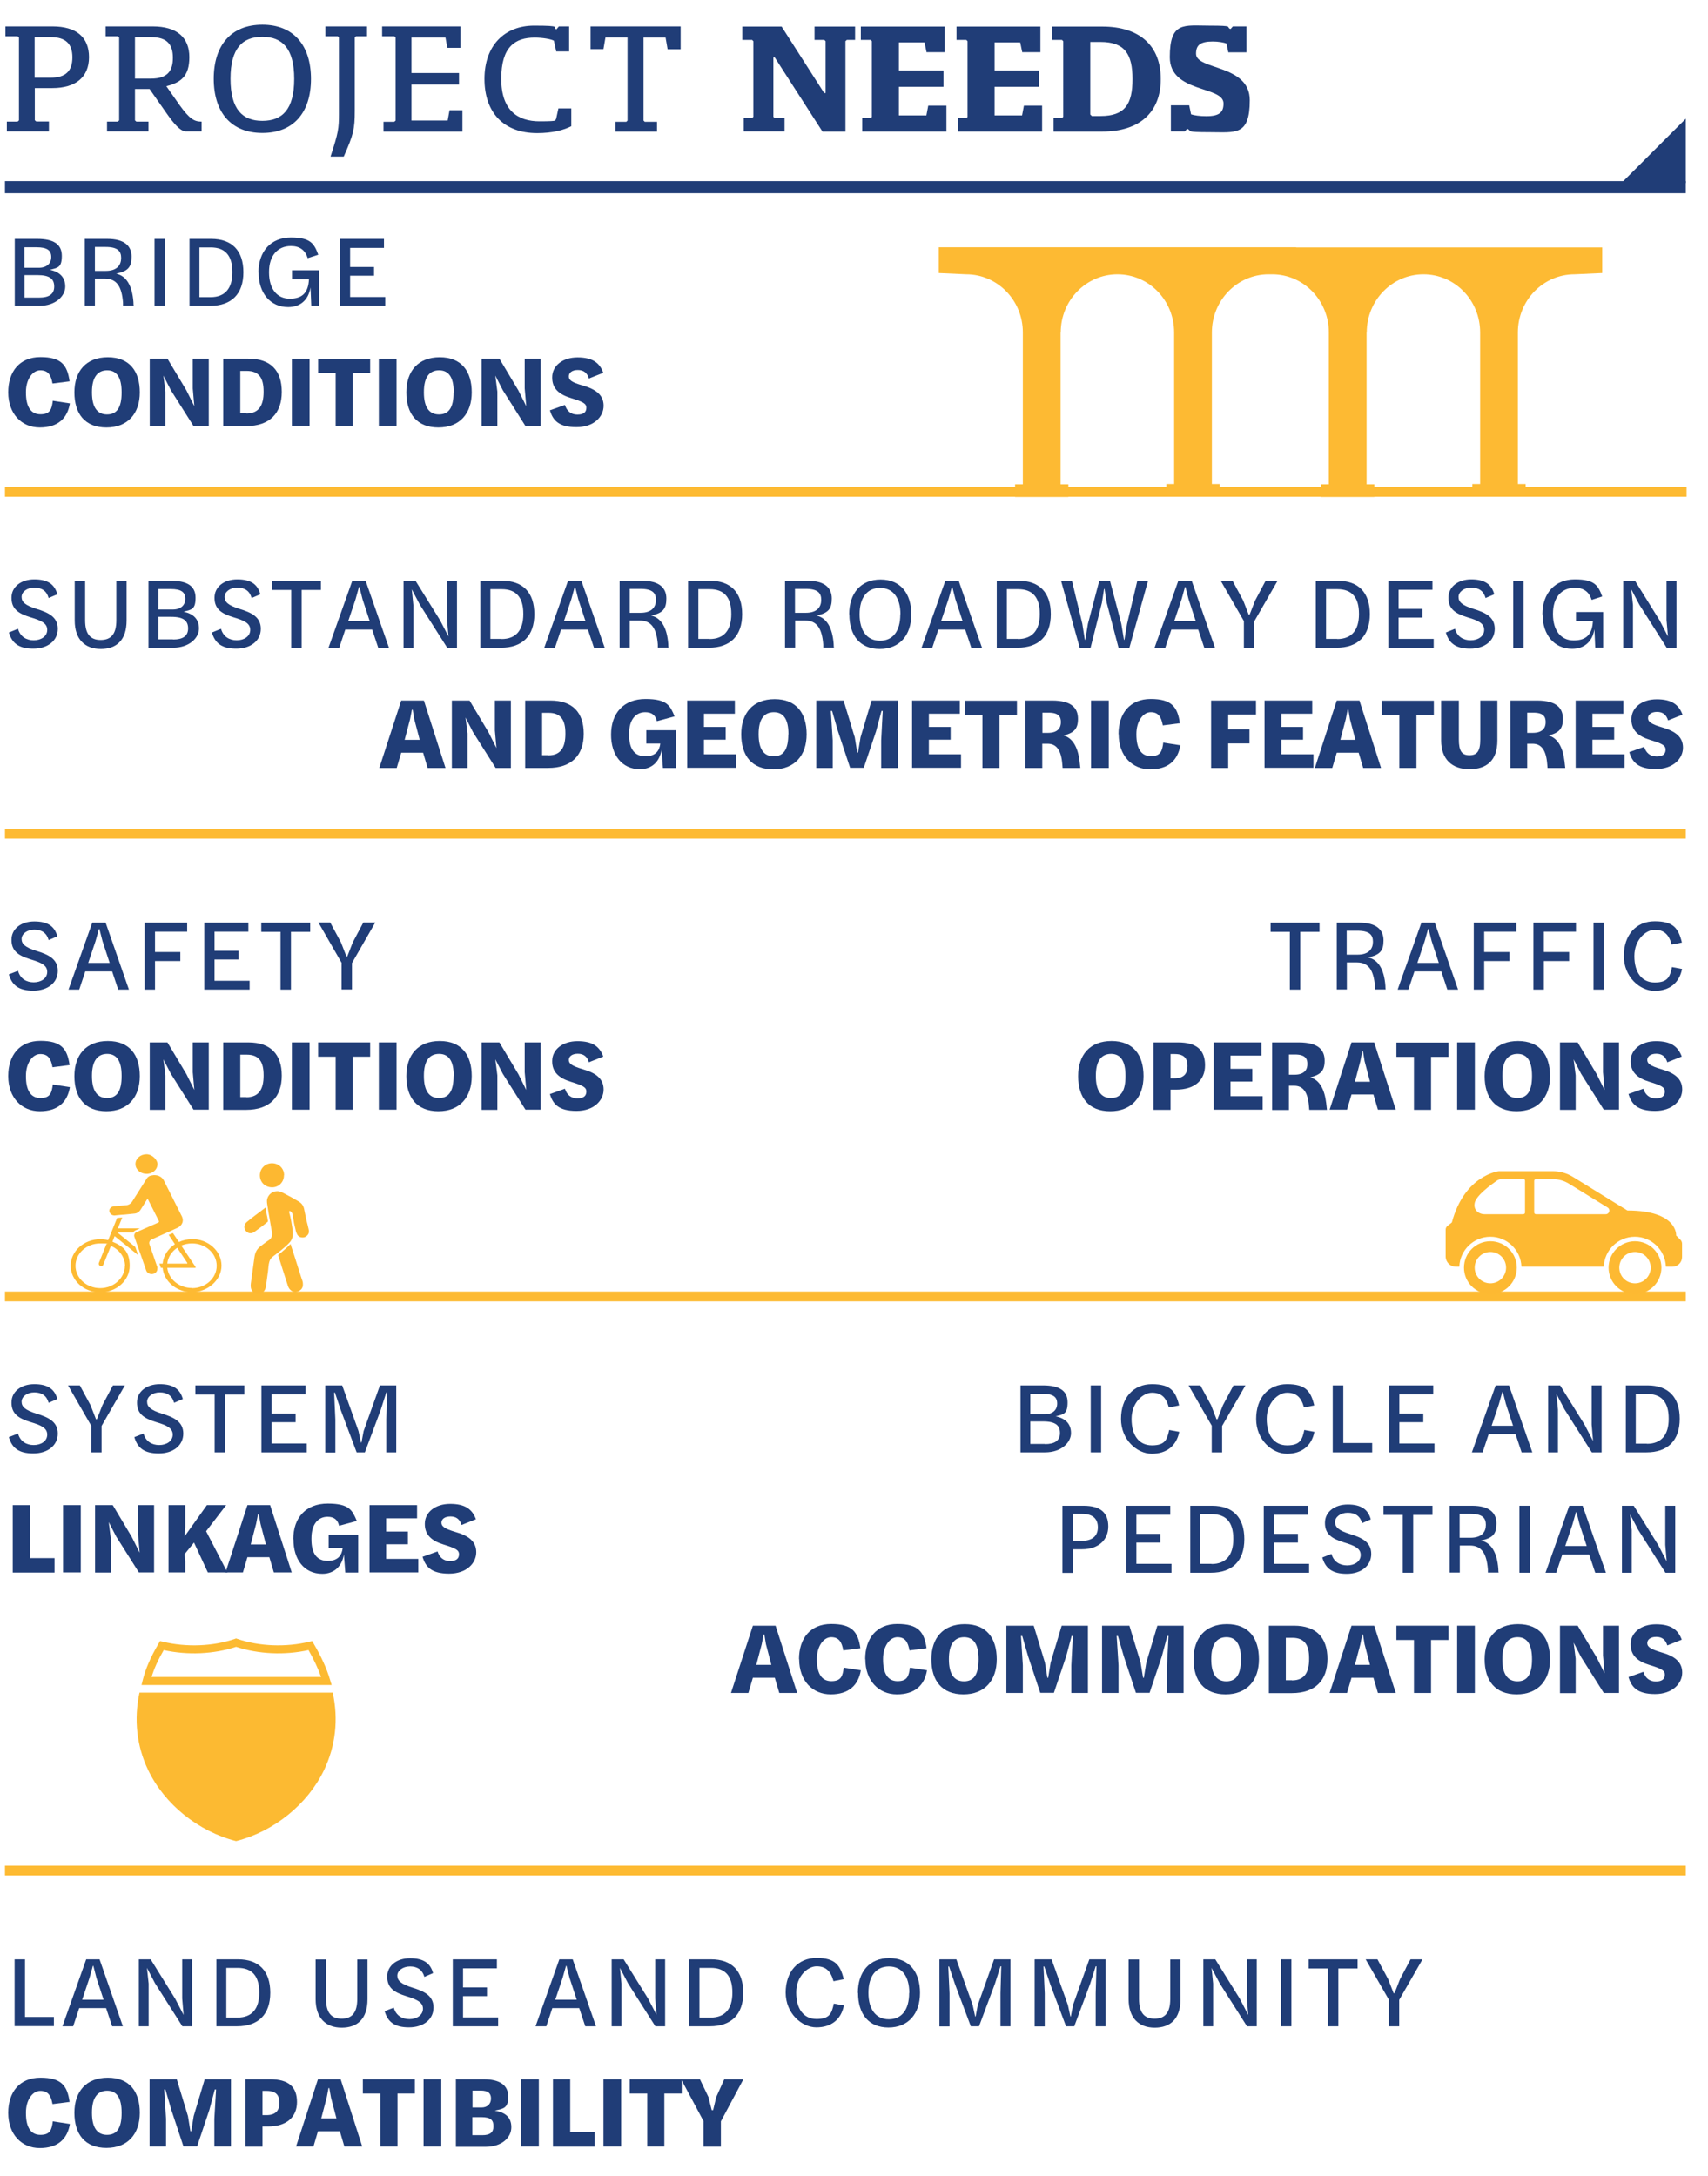 <?xml version="1.0" encoding="UTF-8"?>
<svg id="Layer_1" xmlns="http://www.w3.org/2000/svg" version="1.1" viewBox="0 0 1099.6 1400.8">
  <!-- Generator: Adobe Illustrator 29.8.1, SVG Export Plug-In . SVG Version: 2.1.1 Build 2)  -->
  <defs>
    <style>
      .st0 {
        fill: #fdba32;
      }

      .st1 {
        fill: #fcba32;
      }

      .st2 {
        fill: #fdba33;
      }

      .st3 {
        fill: #fdb831;
      }

      .st4 {
        fill: #fdb932;
      }

      .st5 {
        fill: #203d77;
      }
    </style>
  </defs>
  <path class="st5" d="M31.5,84.6H4.4v-6.3h6.9l.9-.8V24.1l-.9-.8H3.5v-6.3h30.3c15.3,0,23.5,6.9,23.5,19.8s-8.7,19.9-23.6,19.9h-11.3v20.7l.9.8h8.2v6.3h0ZM32.6,50c9.8,0,14-4.4,14-13.1s-4.3-13-14-13h-10.3v26.1h10.3Z"/>
  <g>
    <path class="st5" d="M118.9,84.6c-2.9-.8-6.2-3.8-11.9-12l-10.7-15.3h-9.4v20.2l.9.8h7.8v6.3h-26.7v-6.3h6.9l.9-.8V24.1l-.9-.8h-7.8v-6.3h30.3c15.7,0,23.6,7.2,23.6,19.8s-5.7,16.3-14.8,18.7l8.4,12c6.6,9.2,9.6,10.8,14.3,10.8v6.3h-10.9ZM97.2,50.6c10.7,0,14.1-5,14.1-13.4s-3.5-13.3-14.1-13.3h-10.3v26.7h10.3Z"/>
    <path class="st5" d="M168.9,85.6c-20.1,0-31.3-13.3-31.3-34.9s11.2-34.8,31.3-34.8,31.3,13.3,31.3,34.9-11.2,34.8-31.3,34.8ZM168.9,23.7c-12.7,0-20.5,7.2-20.5,27s7.8,27.1,20.5,27.1,20.5-7.2,20.5-27-7.8-27.1-20.5-27.1Z"/>
    <path class="st5" d="M236.2,23.3h-7l-.8.8v47.3c0,11.6-.8,15.2-7.1,29.4h-8.5c5-15.3,5.4-18.1,5.4-27.3V24.1l-.8-.8h-7.9v-6.3h26.8v6.3h0Z"/>
    <path class="st5" d="M296.4,30.8h-8.4l-1.2-6.6h-21.9v22.8h30.6v7.4h-30.6v23.2h23.3l1.2-6.6h8.3v13.7h-50.8v-6.3h6.9l.9-.8V24.1l-.9-.8h-7.8v-6.3h50.4v13.7h0Z"/>
    <path class="st5" d="M367.9,81.2c-5,2.6-12.3,4.5-22.1,4.5-21.5,0-33.9-13.2-33.9-34.9s13.1-34.3,31.9-34.3,11.6,1.1,14.4,2.4l1.6-1.9h6.6v16.1h-8.3l-1.5-6.9c-1.7-1-7.2-2-12.3-2-12.7,0-21.6,5.9-21.6,26.5s10.8,27.4,24.7,27.4,9.1-.8,10.6-1.4l1.5-6.9h8.3v11.5h0Z"/>
    <path class="st5" d="M438.1,31.7h-8.3l-1.3-7.5h-14.2v53.4l.8.8h7.9v6.3h-26.7v-6.3h6.9l.8-.8V24.1h-14.2l-1.3,7.5h-8.3v-14.6h58v14.6h0Z"/>
  </g>
  <g>
    <path class="st5" d="M550.5,25.7h-5.3l-.9.8v58.2h-14.8l-30.7-47.7h-.9v38.2l.8.8h6.4v8.6h-26.3v-8.6h5.4l.8-.8V26.5l-.8-.8h-6.3v-8.6h25.3l27.4,42.8h.9V26.5l-.8-.8h-6.3v-8.6h26.1v8.6h0Z"/>
    <path class="st5" d="M608.2,33.6h-11.7l-1.3-6.3h-16.5v18.1h28.7v10.5h-28.7v18.4h17.7l1.2-6.3h11.7v16.7h-54.2v-8.6h5.4l.8-.8V26.5l-.8-.8h-6.3v-8.6h54v16.6h0Z"/>
    <path class="st5" d="M669.8,33.6h-11.7l-1.3-6.3h-16.5v18.1h28.7v10.5h-28.7v18.4h17.7l1.2-6.3h11.7v16.7h-54.2v-8.6h5.4l.8-.8V26.5l-.8-.8h-6.3v-8.6h54v16.6h0Z"/>
    <path class="st5" d="M678.3,76h5.4l.8-.8V26.5l-.8-.8h-6.3v-8.6h32.3c24.1,0,37.6,12.4,37.6,33.8s-13.7,33.8-37.6,33.8h-31.4v-8.6h0ZM708.5,74.7c15.7,0,20.6-7.6,20.6-23.8s-5.1-23.9-20.6-23.9h-6.6v46.7l1,1h5.6,0Z"/>
    <path class="st5" d="M802.5,17v16.7h-11.7l-1.2-5.7c-1.7-.7-5.4-1.3-8.8-1.3-8.3,0-10.8,2.5-10.8,7.9,0,10.6,34.6,6.7,34.6,29.9s-9.2,20.6-25.8,20.6-11.1-.8-14.5-2.2l-1.5,1.7h-9v-16.8h11.8l1.2,5.8c2,.7,5.7,1.2,9.8,1.2,8.6,0,11.1-2.6,11.1-8.2,0-11.5-34.6-6.6-34.6-29.8s9.2-20.3,25.6-20.3,10.2.8,13.5,2.2l1.5-1.7h9Z"/>
  </g>
  <rect class="st5" x="3.2" y="116.6" width="1082.1" height="7.8"/>
  <polygon class="st5" points="1085.3 76.4 1085.3 117.8 1043.9 117.8 1085.3 76.4 1085.3 76.4"/>
  <g>
    <path class="st5" d="M9.4,1261.4h6.7v37.1h18.6v5.9H9.4v-43.1Z"/>
    <path class="st5" d="M55.5,1261.4h8.6l15,43.1h-6.9l-3.9-11.7h-17.3l-3.9,11.7h-6.9s15.3-43.1,15.3-43.1ZM52.8,1287.4h13.9l-4.6-14-2-7.8h-.3l-2.2,7.8-4.7,14Z"/>
    <path class="st5" d="M89.3,1261.4h7.7l15.8,25.4,5.4,10.4-.9-10.6v-25.2h6.4v43.1h-6.3l-17.6-27.7-5.2-9.9,1.1,10.1v27.5h-6.3v-43.1h0Z"/>
    <path class="st5" d="M139.2,1261.4h14.1c13.3,0,20.7,7.5,20.7,21.5s-7.7,21.6-21.4,21.6h-13.3v-43.1ZM152.9,1298.9c9.4,0,14-5.8,14-15.9v-.3c0-10.5-4.6-15.8-13.9-15.8h-7.3v32h7.2Z"/>
    <path class="st5" d="M203.2,1287.1v-25.6h6.7v25.4c0,8.8,3.3,12.7,10,12.7s10.1-3.8,10.1-12.7v-25.4h6.6v25.6c0,12.6-6.5,18.3-16.6,18.3s-16.8-6.1-16.8-18.3h0Z"/>
    <path class="st5" d="M247.6,1294.8l5.9-2.3c1.4,5.1,5.4,7.4,10.1,7.4s8.7-2.6,8.7-6.7-3.7-5.9-10.8-8.1c-7.8-2.4-12.3-5.4-12.2-12.7,0-6.7,5.9-11.7,14.7-11.7s13.1,3.3,14.8,9.6l-5.6,2.4c-1.2-4.4-4.4-6.7-9.2-6.7s-8.2,2.8-8.2,5.9,2.2,5.4,9.6,7.7c7.5,2.3,13.7,5.1,13.7,12.8s-6.5,12.8-15.8,12.8-13.7-3.5-15.7-10.5h0Z"/>
    <path class="st5" d="M291.6,1261.4h28.3v5.8h-21.8v12.3h15.4v5.6h-15.4v13.7h22.6v5.7h-29.2v-43.1h0Z"/>
    <path class="st5" d="M360.1,1261.4h8.6l15,43.1h-6.9l-3.9-11.7h-17.3l-3.9,11.7h-6.9l15.3-43.1ZM357.4,1287.4h13.9l-4.6-14-2-7.8h-.3l-2.2,7.8-4.7,14h0Z"/>
    <path class="st5" d="M393.9,1261.4h7.6l15.8,25.4,5.4,10.4-.9-10.6v-25.2h6.4v43.1h-6.3l-17.6-27.7-5.2-9.9,1,10.1v27.5h-6.3v-43.1h0Z"/>
    <path class="st5" d="M443.7,1261.4h14.1c13.3,0,20.7,7.5,20.7,21.5s-7.7,21.6-21.5,21.6h-13.3v-43.1ZM457.5,1298.9c9.4,0,14-5.8,14-15.9v-.3c0-10.5-4.6-15.8-13.9-15.8h-7.3v32h7.2Z"/>
    <path class="st5" d="M505.8,1282.9c0-13.5,7.9-22.4,19.9-22.4s15.3,4.6,17.5,13.7l-6.6,1.3c-1.8-6.7-5.1-9.6-10.9-9.6s-13.1,6.5-13.1,16.8v.2c0,10.2,4.6,16.9,13.1,16.9s9.8-3.7,11.1-9.9l6.5,1.2c-1.8,9.1-8.2,14.1-17.7,14.1s-19.8-9-19.8-22.4h0Z"/>
    <path class="st5" d="M552.3,1283c0-13.5,7.4-22.4,20.2-22.4s19.8,8.9,19.8,22.4-7.6,22.3-20.3,22.3-19.6-8.6-19.6-22.3ZM585.4,1283h0c0-10.7-4.8-17-13.1-17s-13.2,6.2-13.2,16.9v.2c0,10.5,4.8,16.9,13.1,16.9s13.1-6.1,13.1-16.9h0Z"/>
    <path class="st5" d="M605,1261.4h10.7l10.5,29.4,1.6,7.4h.3l1.4-7.4,10.5-29.4h10.5v43.1h-6.4v-21.3l.5-17.3h-.5l-3.6,11.3-10.2,27.3h-5.3l-10.1-26.9-3.9-11.6h-.5l.8,17.3v21.3h-6.5v-43.1h0Z"/>
    <path class="st5" d="M666.3,1261.4h10.7l10.5,29.4,1.6,7.4h.3l1.4-7.4,10.5-29.4h10.5v43.1h-6.4v-21.3l.5-17.3h-.5l-3.6,11.3-10.2,27.3h-5.3l-10.1-26.9-3.9-11.6h-.5l.8,17.3v21.3h-6.5v-43.1h0Z"/>
    <path class="st5" d="M726.6,1287.1v-25.6h6.7v25.4c0,8.8,3.3,12.7,10,12.7s10.1-3.8,10.1-12.7v-25.4h6.6v25.6c0,12.6-6.5,18.3-16.6,18.3s-16.8-6.1-16.8-18.3h0Z"/>
    <path class="st5" d="M774.7,1261.4h7.7l15.8,25.4,5.4,10.4-.9-10.6v-25.2h6.4v43.1h-6.3l-17.6-27.7-5.2-9.9,1,10.1v27.5h-6.3v-43.1h0Z"/>
    <path class="st5" d="M824.7,1261.4h6.7v43.1h-6.7v-43.1Z"/>
    <path class="st5" d="M842.5,1261.4h31.5v5.9h-12.4v37.2h-6.7v-37.2h-12.4v-5.9h0Z"/>
    <path class="st5" d="M894.2,1287.5l-15-26.1h7.6l6.9,12.8,3.5,9h.6l3.5-9,6.8-12.8h7.7l-15,26.1v17h-6.7v-17h0Z"/>
  </g>
  <g>
    <path class="st5" d="M5.3,1360.2c0-13.3,7.3-22.6,20.7-22.6s17.3,5,18.8,15.6l-11,1.4c-1-5.6-2.9-8.5-7.9-8.5s-9.2,5.9-9.2,13.9v.5c0,8.5,2.8,13.9,9.3,13.9s7.3-3.5,8-8.7l11,1.7c-1.6,9.6-7.7,15.5-19.4,15.5s-20.3-8.8-20.3-22.6h0Z"/>
    <path class="st5" d="M47.9,1360.2c0-13.6,7.5-22.6,21.5-22.6s20.6,9,20.6,22.6-7.7,22.6-21.5,22.6-20.6-8.8-20.6-22.6ZM78.3,1360.3v-.2c0-9.4-3.1-14.1-9.3-14.1s-9.8,4.5-9.8,14v.3c0,9.3,3.3,14.1,9.7,14.1s9.4-4.4,9.4-14.1h0Z"/>
    <path class="st5" d="M96.4,1338.6h17.4l7.2,23.7,1.6,9.8h.5l1.6-9.8,7.1-23.7h16.9v43.3h-10.7v-17.8l1.1-18.9h-.8l-3.5,13.1-7.9,23.5h-8.8l-7.8-23.5-3.8-13.1h-.8l1.2,18.9v17.8h-10.6v-43.3Z"/>
    <path class="st5" d="M158,1338.6h15.8c12.2,0,17.4,5.1,17.4,14.7s-6.6,15.7-18.7,15.7h-3.5v13h-11v-43.3ZM171.6,1361.7c6.1,0,8.3-3.3,8.3-7.8s-1.7-7.8-8.2-7.8h-2.7v15.6h2.6Z"/>
  </g>
  <g>
    <path class="st5" d="M204.6,1338.6h14.7l13.9,43.3h-11.5l-2.9-9.8h-14.1l-2.9,9.8h-11.2l14.1-43.3h0ZM216.6,1363.8l-3.5-13.3-1.1-6.2h-.5l-1.2,6.2-3.5,13.3h9.8Z"/>
    <path class="st5" d="M244.9,1347.8h-11.3v-9.2h33.5v9.2h-11.2v34.1h-11v-34.1h0Z"/>
    <path class="st5" d="M272.7,1338.6h11.4v43.3h-11.4v-43.3Z"/>
    <path class="st5" d="M293.3,1338.6h17.9c10.4,0,16,3.7,16,11.2s-3.1,7.8-8.7,9c6.7,1.1,10.7,4.2,10.7,10.7s-5.9,12.6-16.7,12.6h-19v-43.3h0ZM310,1356.8c4,0,6.1-2.5,6.1-5.8s-1.8-5.1-6.7-5.1h-5.2v10.9h5.9ZM310.5,1374.6c5,0,7.2-1.8,7.2-5.7s-1.6-5.9-7.9-5.9h-5.7v11.6h6.4Z"/>
    <path class="st5" d="M335.5,1338.6h11.4v43.3h-11.4v-43.3Z"/>
    <path class="st5" d="M356,1338.6h11.1v34.1h15.8v9.3h-26.9v-43.3h0Z"/>
    <path class="st5" d="M388.5,1338.6h11.4v43.3h-11.4v-43.3Z"/>
    <path class="st5" d="M416.7,1347.8h-11.3v-9.2h33.5v9.2h-11.2v34.1h-11v-34.1h0Z"/>
    <path class="st5" d="M453,1365.7l-14.5-27.1h12.1l5.5,11.5,2.1,8.4h.9l2-8.4,5.2-11.5h12.3l-14.5,27.1v16.3h-11.2v-16.3h0Z"/>
  </g>
  <rect class="st0" x="3.2" y="533.6" width="1082.1" height="6.3"/>
  <g>
    <path class="st5" d="M5.7,407.2l5.9-2.4c1.4,5.1,5.4,7.4,10.1,7.4s8.7-2.5,8.7-6.7-3.7-6-10.8-8.1c-7.8-2.4-12.3-5.4-12.2-12.7,0-6.7,5.9-11.7,14.7-11.7s13.1,3.3,14.8,9.6l-5.6,2.4c-1.2-4.5-4.4-6.7-9.2-6.7s-8.2,2.8-8.2,6,2.2,5.4,9.6,7.7c7.5,2.3,13.7,5.1,13.7,12.8s-6.5,12.8-15.8,12.8-13.7-3.5-15.7-10.5h0Z"/>
    <path class="st5" d="M48.1,399.5v-25.6h6.7v25.4c0,8.8,3.3,12.7,10,12.7s10.1-3.8,10.1-12.7v-25.4h6.6v25.6c0,12.6-6.5,18.3-16.6,18.3s-16.8-6.1-16.8-18.3h0Z"/>
    <path class="st5" d="M95.5,373.9h14.6c10.3,0,15.8,3.3,15.8,10.9s-2.6,7.7-7.7,9c6.2,1.3,9.9,4.7,9.9,10.8s-6.2,12.4-16.7,12.4h-15.8v-43.1h0ZM102,392.4h9.2c5.1,0,8.1-2.7,8.1-6.9s-2.5-6.3-9.5-6.3h-7.8s0,13.2,0,13.2ZM111.4,411.7c6.3,0,9.7-2.2,9.7-7.1s-2.8-7.5-10.9-7.5h-8.2v14.5h9.4Z"/>
    <path class="st5" d="M136.4,407.2l5.9-2.4c1.4,5.1,5.4,7.4,10.1,7.4s8.7-2.5,8.7-6.7-3.7-6-10.8-8.1c-7.8-2.4-12.3-5.4-12.2-12.7,0-6.7,5.9-11.7,14.7-11.7s13.1,3.3,14.8,9.6l-5.6,2.4c-1.2-4.5-4.4-6.7-9.2-6.7s-8.2,2.8-8.2,6,2.2,5.4,9.6,7.7c7.5,2.3,13.7,5.1,13.7,12.8s-6.5,12.8-15.8,12.8-13.7-3.5-15.7-10.5h0Z"/>
    <path class="st5" d="M175.2,373.9h31.4v5.9h-12.4v37.2h-6.7v-37.2h-12.4v-5.9Z"/>
    <path class="st5" d="M226.8,373.9h8.6l15,43.1h-6.9l-3.9-11.7h-17.3l-3.9,11.7h-6.9l15.3-43.1h0ZM224.1,399.8h13.9l-4.6-14-2-7.9h-.3l-2.2,7.9-4.7,14Z"/>
    <path class="st5" d="M259.9,373.9h7.6l15.8,25.4,5.4,10.4-.9-10.6v-25.2h6.4v43.1h-6.3l-17.6-27.7-5.2-9.9,1,10.1v27.5h-6.3v-43.1h0Z"/>
    <path class="st5" d="M309.2,373.9h14.1c13.3,0,20.7,7.5,20.7,21.5s-7.7,21.6-21.5,21.6h-13.3v-43.1ZM322.9,411.4c9.4,0,14-5.8,14-16v-.3c0-10.5-4.6-15.8-13.9-15.8h-7.3v32h7.2Z"/>
    <path class="st5" d="M365.7,373.9h8.6l15,43.1h-6.9l-3.9-11.7h-17.3l-3.9,11.7h-6.9l15.3-43.1ZM363,399.8h13.9l-4.6-14-2-7.9h-.3l-2.2,7.9-4.7,14h0Z"/>
    <path class="st5" d="M398.8,373.9h14.6c11.2,0,15.6,4.7,15.6,11.4s-2.2,9.4-9.9,11c6.5,1.4,10.3,7.6,11.1,18.2,0,1.4.1,2.2.2,2.4h-6.9c0-.3,0-1,0-2-.8-10.3-4.1-15.4-11.6-15.4h-6.5v17.4h-6.5v-43.1h0ZM412.4,394.5c7.4,0,9.9-3.9,9.9-8.3s-2.2-7.1-10-7.1h-6.9v15.4h7,0Z"/>
    <path class="st5" d="M443,373.9h14.1c13.3,0,20.7,7.5,20.7,21.5s-7.7,21.6-21.5,21.6h-13.3v-43.1ZM456.8,411.4c9.4,0,14-5.8,14-16v-.3c0-10.5-4.6-15.8-13.9-15.8h-7.3v32h7.2Z"/>
  </g>
  <g>
    <path class="st5" d="M505.3,373.9h14.6c11.2,0,15.6,4.7,15.6,11.4s-2.2,9.4-9.9,11c6.5,1.4,10.3,7.6,11.1,18.2,0,1.4.1,2.2.2,2.4h-6.9c0-.3,0-1,0-2-.8-10.3-4.1-15.4-11.6-15.4h-6.5v17.4h-6.5v-43.1h0ZM518.8,394.5c7.4,0,9.9-3.9,9.9-8.3s-2.2-7.1-10-7.1h-6.9v15.4h7,0Z"/>
    <path class="st5" d="M546.7,395.5c0-13.5,7.4-22.4,20.2-22.4s19.8,8.9,19.8,22.4-7.6,22.3-20.3,22.3-19.6-8.6-19.6-22.3ZM579.7,395.5h0c0-10.7-4.8-17-13.1-17s-13.2,6.2-13.2,16.9v.2c0,10.5,4.8,16.9,13.1,16.9s13.1-6.1,13.1-16.9h0Z"/>
    <path class="st5" d="M608.6,373.9h8.6l15,43.1h-6.9l-3.9-11.7h-17.3l-3.9,11.7h-6.9l15.3-43.1ZM605.8,399.8h13.9l-4.6-14-2-7.9h-.3l-2.2,7.9-4.7,14h0Z"/>
    <path class="st5" d="M641.7,373.9h14.1c13.3,0,20.7,7.5,20.7,21.5s-7.7,21.6-21.5,21.6h-13.3v-43.1h0ZM655.4,411.4c9.3,0,14-5.8,14-16v-.3c0-10.5-4.6-15.8-13.9-15.8h-7.3v32h7.2Z"/>
    <path class="st5" d="M683.2,373.9h6.9l6.7,27.7,1.6,10.3h.3l1.7-10.3,7.3-27.7h6.9l7.3,27.7,1.7,10.3h.3l1.7-10.3,6.6-27.7h6.9l-12,43.1h-7l-7.6-28.9-1.4-9h-.3l-1.4,9-7.3,28.9h-7l-12-43.1h0Z"/>
    <path class="st5" d="M758.6,373.9h8.6l15,43.1h-6.9l-3.9-11.7h-17.3l-3.9,11.7h-6.9l15.3-43.1ZM755.9,399.8h13.9l-4.6-14-2-7.9h-.3l-2.2,7.9-4.7,14h0Z"/>
    <path class="st5" d="M800.9,400l-15-26.1h7.6l6.9,12.8,3.5,9h.6l3.5-9,6.8-12.8h7.7l-15,26.1v17h-6.7v-17h0Z"/>
  </g>
  <g>
    <path class="st5" d="M847.1,373.9h14.1c13.3,0,20.7,7.5,20.7,21.5s-7.7,21.6-21.5,21.6h-13.3v-43.1h0ZM860.9,411.4c9.3,0,14-5.8,14-16v-.3c0-10.5-4.6-15.8-13.9-15.8h-7.3v32h7.2Z"/>
    <path class="st5" d="M893.9,373.9h28.3v5.8h-21.8v12.3h15.4v5.6h-15.4v13.7h22.6v5.7h-29.2v-43.1h0Z"/>
    <path class="st5" d="M930.8,407.2l5.9-2.4c1.4,5.1,5.4,7.4,10.1,7.4s8.7-2.5,8.7-6.7-3.7-6-10.8-8.1c-7.8-2.4-12.3-5.4-12.2-12.7,0-6.7,5.9-11.7,14.7-11.7s13.1,3.3,14.8,9.6l-5.6,2.4c-1.2-4.5-4.4-6.7-9.2-6.7s-8.2,2.8-8.2,6,2.2,5.4,9.6,7.7c7.5,2.3,13.7,5.1,13.7,12.8s-6.5,12.8-15.8,12.8-13.7-3.5-15.7-10.5h0Z"/>
    <path class="st5" d="M974.2,373.9h6.7v43.1h-6.7v-43.1Z"/>
    <path class="st5" d="M993,395.5c0-13.7,8.1-22.5,20.9-22.5s15,4,17.6,11l-6.8,2.2c-1.6-5.1-5.1-7.8-10.8-7.8-8.5,0-14.1,6.1-14.1,16.7v.3c0,10.5,5.1,16.9,13.3,16.9s12-3.9,12.4-12.5h-10.9v-5.8h17.5v22.9h-5.1l-.5-11.8c-1.4,8.3-6.8,12.6-14.4,12.6-11.4,0-19-8.9-19-22.2h0Z"/>
    <path class="st5" d="M1044.9,373.9h7.7l15.8,25.4,5.4,10.4-.9-10.6v-25.2h6.4v43.1h-6.3l-17.6-27.7-5.2-9.9,1.1,10.1v27.5h-6.3v-43.1h0Z"/>
  </g>
  <g>
    <path class="st5" d="M258.2,451h14.7l13.9,43.4h-11.5l-2.9-9.8h-14.1l-2.9,9.8h-11.2l14.1-43.4h0ZM270.2,476.3l-3.5-13.3-1-6.1h-.5l-1.2,6.1-3.5,13.3h9.7Z"/>
    <path class="st5" d="M290.9,451h11.4l12.2,20.4,5.1,10.2-1-11.4v-19.2h10.3v43.4h-9.8l-14.6-23.1-4.8-9.4,1.3,10.3v22.2h-10.1v-43.4h0Z"/>
    <path class="st5" d="M338.1,451h16.2c14.3,0,21.5,7.6,21.5,21.4s-7.8,22-22.9,22h-14.8v-43.4h0ZM353,486.3c8.4,0,11-5.7,11-13.8v-.5c0-8.4-2.9-13.1-10.8-13.1h-4.2v27.3h3.9Z"/>
    <path class="st5" d="M393.4,473c0-13.9,8.1-23,22.2-23s15.9,4.5,18.7,11.2l-11.4,3.1c-.9-3.9-3.3-5.8-7.5-5.8-5.9,0-10.4,4.5-10.4,13.9v.6c0,9.4,3.7,13.9,10.5,13.9s9.1-3.9,9.6-8.2h-9v-8.6h19v24.3h-8.3l-.9-11.7c-1.2,7.6-6.2,12.5-13.9,12.5-11.8,0-18.6-9.4-18.6-22.2h0Z"/>
    <path class="st5" d="M442.5,451h30.6v8.5h-19.9v8.5h14v8.2h-14v9.4h20.7v8.7h-31.5v-43.4h0Z"/>
    <path class="st5" d="M477.2,472.7c0-13.6,7.5-22.6,21.5-22.6s20.6,9,20.6,22.6-7.7,22.6-21.5,22.6-20.6-8.8-20.6-22.6ZM507.6,472.8v-.2c0-9.4-3.1-14.1-9.4-14.1s-9.8,4.5-9.8,14v.3c0,9.4,3.3,14.1,9.7,14.1s9.4-4.5,9.4-14.1h0Z"/>
    <path class="st5" d="M525.7,451h17.4l7.2,23.7,1.6,9.8h.5l1.6-9.8,7.1-23.7h16.9v43.4h-10.7v-17.8l1-18.9h-.8l-3.5,13.1-7.9,23.5h-8.8l-7.8-23.5-3.8-13.1h-.8l1.2,18.9v17.8h-10.6v-43.4h0Z"/>
    <path class="st5" d="M587.3,451h30.6v8.5h-19.9v8.5h14v8.2h-14v9.4h20.7v8.7h-31.5v-43.4h0Z"/>
    <path class="st5" d="M632.5,460.3h-11.3v-9.2h33.5v9.2h-11.2v34.1h-11v-34.1h0Z"/>
    <path class="st5" d="M660.2,451h17.1c13.3,0,16.7,5.4,16.7,11.8s-2.5,9-9.3,10.7c6.1,1.6,9.3,8,10.3,16.5l.5,4.4h-11.4l-.2-2.4c-.7-9-3.7-13.2-9.5-13.2h-3.4v15.6h-10.8v-43.4ZM674.6,471.8c6.7,0,8.4-3.5,8.4-6.9s-1.4-6.1-7.9-6.1h-4v13h3.5Z"/>
    <path class="st5" d="M702.4,451h11.4v43.4h-11.4v-43.4Z"/>
    <path class="st5" d="M720.1,472.6c0-13.3,7.3-22.6,20.7-22.6s17.3,5,18.8,15.6l-11,1.4c-1-5.6-2.9-8.5-7.8-8.5s-9.2,5.9-9.2,13.9v.5c0,8.5,2.8,13.9,9.3,13.9s7.3-3.5,8-8.7l11,1.7c-1.6,9.6-7.7,15.5-19.4,15.5s-20.3-8.8-20.3-22.6h0Z"/>
    <path class="st5" d="M779.7,451h28.9v9h-17.9v9.5h13.7v9.1h-13.7v15.8h-11v-43.4h0Z"/>
    <path class="st5" d="M814.2,451h30.6v8.5h-19.9v8.5h14v8.2h-14v9.4h20.7v8.7h-31.5v-43.4h0Z"/>
    <path class="st5" d="M860.5,451h14.7l13.9,43.4h-11.5l-2.9-9.8h-14.1l-2.9,9.8h-11.2l14.1-43.4h0ZM872.6,476.3l-3.5-13.3-1-6.1h-.5l-1.2,6.1-3.5,13.3h9.7Z"/>
    <path class="st5" d="M900.9,460.3h-11.3v-9.2h33.5v9.2h-11.2v34.1h-11v-34.1h0Z"/>
    <path class="st5" d="M927.8,476.7v-25.7h11.4v25c0,7.6,2,10.2,6.8,10.2s7-2.4,7-10.2v-25h11v25.7c0,12.9-6.9,18.5-18,18.5s-18.2-6.3-18.2-18.5h0Z"/>
    <path class="st5" d="M972.4,451h17.1c13.3,0,16.7,5.4,16.7,11.8s-2.5,9-9.3,10.7c6.1,1.6,9.3,8,10.3,16.5l.5,4.4h-11.4l-.2-2.4c-.7-9-3.7-13.2-9.5-13.2h-3.4v15.6h-10.8v-43.4h0ZM986.7,471.8c6.7,0,8.4-3.5,8.4-6.9s-1.4-6.1-7.9-6.1h-4v13h3.5Z"/>
    <path class="st5" d="M1014.5,451h30.6v8.5h-19.9v8.5h14v8.2h-14v9.4h20.7v8.7h-31.5v-43.4h0Z"/>
    <path class="st5" d="M1048.9,484.2l9.6-3.4c1.2,3.9,3.9,6.2,8,6.2s5.8-1.6,5.8-4.4-2.3-3.9-10.1-6.3c-7.2-2.2-12-6-11.9-13.3,0-7.4,6.7-12.8,16.3-12.8s14.2,3.4,16.6,9.9l-9.3,3.7c-1.1-3.6-3.3-5.5-7.1-5.5s-5.8,1.8-5.8,4,1.6,3.8,9.2,6c8.2,2.4,13.3,6,13.3,13s-6.2,13.8-17.5,13.8-15.2-4.4-17.1-11h0Z"/>
  </g>
  <rect class="st0" x="3.2" y="313.5" width="1082.6" height="6.3"/>
  <path class="st2" d="M834.5,159.2h-230.1v16.6l17.6.8c20.1,0,36.5,16.7,36.5,37.4h0v97.8h-5v8.1h34.3v-8.1h-5v-97.8h.1c0-20.6,16.3-37.4,36.5-37.4s36.5,16.7,36.5,37.4h0v97.6h-5v8.1h34.3v-8.1h-5v-97.6h0c0-20.6,16.3-37.4,36.5-37.4h1.1c0,0,1.2,0,1.2,0,20.1,0,36.5,16.7,36.5,37.4h0v97.8h-5v8.1h34.3v-8.1h-5v-97.8h.1c0-20.6,16.3-37.4,36.5-37.4s36.5,16.7,36.5,37.4h0v97.6h-5v8.1h34.3v-8.1h-5v-97.6h0c0-20.6,16.3-37.4,36.5-37.4l17.8-.8v-16.5h-197Z"/>
  <g>
    <path class="st5" d="M9.4,153.8h14.6c10.3,0,15.8,3.3,15.8,10.9s-2.6,7.7-7.7,9c6.2,1.3,9.9,4.7,9.9,10.8s-6.2,12.4-16.7,12.4h-15.8v-43.1h0ZM15.8,172.4h9.1c5.1,0,8.1-2.7,8.1-6.9s-2.5-6.3-9.5-6.3h-7.8v13.2h0ZM25.2,191.6c6.3,0,9.7-2.2,9.7-7.1s-2.8-7.4-10.9-7.4h-8.2v14.5h9.4Z"/>
    <path class="st5" d="M54.5,153.8h14.6c11.2,0,15.6,4.7,15.6,11.4s-2.2,9.4-9.9,11c6.5,1.4,10.3,7.6,11.1,18.2,0,1.4.1,2.2.2,2.4h-6.9c0-.3,0-1,0-2-.8-10.3-4.1-15.4-11.6-15.4h-6.5v17.4h-6.5v-43.1h0ZM68.1,174.4c7.4,0,9.9-3.9,9.9-8.3s-2.2-7.1-10-7.1h-6.9v15.4h7,0Z"/>
    <path class="st5" d="M99.5,153.8h6.7v43.1h-6.7v-43.1Z"/>
    <path class="st5" d="M121.9,153.8h14.1c13.3,0,20.7,7.5,20.7,21.5s-7.7,21.6-21.4,21.6h-13.3v-43.1ZM135.6,191.3c9.4,0,14-5.8,14-15.9v-.3c0-10.5-4.6-15.8-13.9-15.8h-7.3v32h7.2Z"/>
    <path class="st5" d="M166.4,175.4c0-13.7,8.1-22.5,20.9-22.5s15,4.1,17.6,11.1l-6.8,2.2c-1.6-5.1-5.1-7.8-10.8-7.8-8.5,0-14.1,6.1-14.1,16.7v.3c0,10.5,5.1,16.9,13.3,16.9s12-3.9,12.4-12.5h-10.9v-5.8h17.5v22.9h-5.1l-.5-11.8c-1.4,8.3-6.8,12.6-14.4,12.6-11.4,0-19-8.9-19-22.2h0Z"/>
    <path class="st5" d="M218.9,153.8h28.3v5.8h-21.8v12.3h15.4v5.6h-15.4v13.7h22.6v5.7h-29.2v-43.1h0Z"/>
  </g>
  <g>
    <path class="st5" d="M5.3,252.5c0-13.3,7.3-22.6,20.7-22.6s17.3,5,18.8,15.6l-11,1.4c-1-5.6-2.9-8.5-7.9-8.5s-9.2,5.9-9.2,13.9v.5c0,8.5,2.8,13.9,9.3,13.9s7.3-3.5,8-8.7l11,1.7c-1.6,9.6-7.7,15.5-19.4,15.5s-20.3-8.8-20.3-22.6h0Z"/>
    <path class="st5" d="M47.9,252.6c0-13.6,7.5-22.6,21.5-22.6s20.6,9,20.6,22.6-7.7,22.6-21.5,22.6-20.6-8.8-20.6-22.6ZM78.3,252.7v-.2c0-9.4-3.1-14.1-9.3-14.1s-9.8,4.5-9.8,14v.3c0,9.3,3.3,14.1,9.7,14.1s9.4-4.5,9.4-14.1h0Z"/>
    <path class="st5" d="M96.4,230.9h11.4l12.2,20.4,5.1,10.2-1-11.4v-19.2h10.3v43.4h-9.8l-14.6-23.1-4.8-9.4,1.3,10.3v22.2h-10.1v-43.4h0Z"/>
    <path class="st5" d="M143.7,230.9h16.2c14.3,0,21.5,7.6,21.5,21.4s-7.8,22-22.9,22h-14.8v-43.4h0ZM158.6,266.2c8.4,0,11.1-5.7,11.1-13.8v-.5c0-8.4-2.9-13.1-10.8-13.1h-4.2v27.3h3.9,0Z"/>
    <path class="st5" d="M187.9,230.9h11.4v43.3h-11.4v-43.4h0Z"/>
    <path class="st5" d="M216.1,240.2h-11.3v-9.2h33.5v9.2h-11.2v34.1h-11v-34.1h0Z"/>
    <path class="st5" d="M243.9,230.9h11.4v43.3h-11.4v-43.4h0Z"/>
    <path class="st5" d="M261.6,252.6c0-13.6,7.5-22.6,21.5-22.6s20.6,9,20.6,22.6-7.7,22.6-21.5,22.6-20.6-8.8-20.6-22.6ZM292.1,252.7v-.2c0-9.4-3.1-14.1-9.4-14.1s-9.8,4.5-9.8,14v.3c0,9.3,3.3,14.1,9.7,14.1s9.4-4.5,9.4-14.1h0Z"/>
    <path class="st5" d="M310.1,230.9h11.4l12.2,20.4,5.1,10.2-1-11.4v-19.2h10.3v43.4h-9.8l-14.6-23.1-4.8-9.4,1.3,10.3v22.2h-10.1v-43.4h0Z"/>
    <path class="st5" d="M354.2,264.1l9.5-3.4c1.2,3.9,3.9,6.2,8,6.2s5.8-1.6,5.8-4.4-2.4-3.9-10.1-6.3c-7.2-2.2-12-5.9-11.9-13.3,0-7.4,6.7-12.8,16.3-12.8s14.2,3.4,16.6,9.9l-9.3,3.7c-1-3.6-3.3-5.5-7.1-5.5s-5.8,1.8-5.8,4.1,1.6,3.8,9.1,5.9c8.2,2.4,13.3,6,13.3,13s-6.1,13.8-17.5,13.8-15.2-4.4-17.1-11h0Z"/>
  </g>
  <rect class="st0" x="3.2" y="831.5" width="1082.1" height="6.3"/>
  <path class="st2" d="M123.6,829.2c-8.3,0-15.1-5.7-15.9-13h18c.2,0,.4-.2.3-.4l-9.3-13.9c2.1-.9,4.4-1.4,6.9-1.4,8.8,0,15.9,6.4,15.9,14.4s-7.1,14.4-15.9,14.4M114.1,803.3l6.5,9.8c.1.2,0,.4-.3.4h-12.6c.4-4.2,2.9-7.8,6.4-10.2M123.6,797.8c-3,0-5.9.6-8.4,1.8l-3.9-5.8-2.2,1h0l-.5.2.3.4,3.7,5.6c-4.4,2.9-7.4,7.4-7.9,12.5h-2.1l.8,2.2c0,.2.1.4.2.5h1.1c.8,8.8,9,15.7,18.9,15.7s19-7.7,19-17.1-8.5-17.1-19-17.1"/>
  <path class="st2" d="M80.4,814.9c0,7.9-7.2,14.4-15.9,14.4s-15.9-6.4-15.9-14.4,7.2-14.4,15.9-14.4,2.7.2,4,.5l-4.9,12.2c0,.2,0,.3,0,.5,0,.6.4,1.1,1,1.3.8.3,1.7-.1,1.9-.8l4.9-12.1c5.4,2.3,9.1,7.3,9.1,13M88.9,807.9l-1.8-5.1-11.5-9.3h10c.5-.7,1.1-1.2,2-1.6l2.5-1.1h-14.2l2.8-7-3.3.3-2.7,6.7-1.2,3-1.9,4.6c-1.6-.4-3.3-.6-5.1-.6-10.5,0-19,7.7-19,17.1s8.5,17.1,19,17.1,19-7.7,19-17.1-4.5-12.8-11.1-15.5l1.4-3.6,15.1,12.2h0Z"/>
  <path class="st2" d="M101.5,816.2l-.3-.7h0l-.7-2-4.3-12.5c-.4-1.2.2-2.5,1.5-3.1l8.7-3.9h.1s1-.5,1-.5l2.3-1,.4-.2h0s4.2-1.9,4.2-1.9c1.4-.7,2.5-1.8,3-3.2.2-.5.3-1.1.3-1.7s-.2-1.5-.5-2.2l-11.7-23.3c-1.3-2.7-4.6-4-7.7-3.3-.4,0-.8.2-1.1.3,0,0,0,0-.2,0h0c-.4.2-.7.4-1.1.7-.4.3-.7.6-.9,1l-3.3,5.2-6.2,9.8c-.8,1.2-2.2,2.1-3.8,2.2l-7.9.7c-1.8.2-3.1,1.6-2.9,3.2.2,1.5,1.6,2.7,3.2,2.7s.2,0,.3,0l1.8-.2,3.3-.3h.6s6.9-.7,6.9-.7c1.6-.1,3-1,3.8-2.2l1.4-2.2,3.3-5.3,7.3,14.5c.2.3,0,.7-.3.9l-8.1,3.6-1.4.6-4.5,2c0,0-.1,0-.2,0-1.1.6-1.7,1.9-1.3,3l1.9,5.4,1.1,3.1,1.8,5.1,2.8,8.1c.6,1.8,2.7,2.7,4.6,2.2,1.6-.4,2.6-1.8,2.6-3.2s0-.6-.2-1c0,0,0,0,0,0"/>
  <path class="st2" d="M94.3,755.7c.6,0,1.2,0,1.8-.2.4,0,.9-.2,1.3-.4,2.4-1,4-3.2,4-5.7s-3.2-6.3-7.1-6.3-7.1,2.8-7.1,6.3,3.2,6.3,7.1,6.3"/>
  <path class="st3" d="M186.3,779.6c.1,0,.2,0,.3,0,1.8.8,1.8,2.6,2.1,4.3.3,2.3.8,4.7,1.4,7,.2,1,.4,2,.8,2.9.5,1.4,1.4,2.5,3,2.8,1.7.3,3.1-.2,4.2-1.6.9-1.1.9-2.3.6-3.6-.4-1.9-.9-3.8-1.4-5.7-.6-2.5-1-5.2-1.6-7.7-.5-2-1.6-3.4-3.4-4.5-3.2-1.9-6.3-3.6-9.6-5.3-1.5-.8-3-1.5-4.8-1.3-2.7.2-5,2.1-5.8,4.7-.6,1.9,0,3.6.2,5.4.3,2.5.8,4.8,1.2,7.2.4,2.2.7,4.2,1.1,6.4.4,2.2,1.2,4.7-.3,6.7-.8,1.1-2.1,1.6-3.1,2.4-1.2,1-2.4,1.7-3.6,2.7-2.4,1.9-3.4,4.1-3.8,7.1-.6,4.8-1.4,9.7-2,14.5-.2,1.7-.6,3.3-.3,5,.4,2.7,2.9,4.4,5.6,3.9,2.5-.5,3.6-2.2,4.1-4.6.5-3.1.8-6.5,1.3-9.6.3-2,.3-4.5.9-6.4.7-2.5,2.2-3.2,4.2-4.8,1.2-.9,2.4-1.8,3.6-2.8,1.9-1.6,3.7-3.1,5.4-5,1.5-1.7,2-3.8,1.9-6-.1-2.5-.6-4.9-1-7.4-.2-1.2-.5-2.4-.8-3.8-.1-.6-.8-2.1-.4-2.8,0-.1.2-.1.3-.1h0Z"/>
  <path class="st3" d="M179.1,808.2c1.9,6.2,3.9,12.3,5.9,18.5.2.7.4,1.4.7,2,1,2.1,3.1,3.5,5.4,2.9,2.8-.7,4.1-2.5,3.9-5.2,0-1.6-.8-3-1.2-4.4-1.4-4.4-2.8-8.8-4.2-13.2-.8-2.6-1.7-5.2-2.5-7.7,0,0,0-.1-.1-.2-1.4,1.5-2.9,2.8-4.4,4.1-.3.2-.6.5-.8.7-.9.7-1.8,1.4-2.6,2.1,0,.2,0,.3,0,.5h0Z"/>
  <path class="st3" d="M182.9,756.6c0-4.4-3.4-7.7-7.8-7.7-4.4,0-7.8,3.4-7.8,7.8,0,4.4,3.4,7.7,7.9,7.7,4.3,0,7.7-3.5,7.6-7.8h0Z"/>
  <path class="st3" d="M159.3,793.4c1.6.9,3.1.7,4.6-.4,1.4-1,2.7-2,4.1-3,1.4-1.1,2.9-2.2,4.3-3.4,0,0,.1-.2.2-.3-.1-.6-.2-1.2-.3-1.9-.1-.7-.2-1.4-.4-2-.3-1.6-.6-3.3-.8-5,0,0-.1,0-.2.1-4,3.2-8.2,6-12.1,9.4-2.1,1.8-1.8,5.1.7,6.5h0Z"/>
  <g>
    <path class="st5" d="M5.7,627.3l5.9-2.3c1.4,5.1,5.4,7.4,10.1,7.4s8.7-2.5,8.7-6.7-3.7-6-10.8-8.1c-7.8-2.4-12.3-5.4-12.2-12.7,0-6.7,5.9-11.7,14.7-11.7s13.1,3.3,14.8,9.6l-5.6,2.4c-1.2-4.5-4.4-6.7-9.2-6.7s-8.2,2.8-8.2,6,2.2,5.4,9.6,7.7c7.5,2.3,13.7,5.1,13.7,12.8s-6.5,12.8-15.8,12.8-13.7-3.5-15.7-10.5h0Z"/>
    <path class="st5" d="M59.4,594h8.6l15,43.1h-6.9l-3.9-11.7h-17.3l-3.9,11.7h-6.9s15.3-43.1,15.3-43.1ZM56.7,619.9h13.9l-4.6-14-2-7.8h-.3l-2.2,7.8-4.7,14Z"/>
    <path class="st5" d="M93.2,594h27.3v5.8h-20.7v13.1h16.3v5.8h-16.3v18.4h-6.7v-43.1Z"/>
    <path class="st5" d="M131.6,594h28.3v5.8h-21.8v12.3h15.4v5.6h-15.4v13.7h22.6v5.7h-29.2v-43.1h0Z"/>
    <path class="st5" d="M168.3,594h31.4v5.9h-12.4v37.2h-6.7v-37.2h-12.4v-5.9Z"/>
    <path class="st5" d="M220,620l-15-26.1h7.6l6.9,12.8,3.5,9h.6l3.5-9,6.8-12.8h7.7l-15,26.1v17h-6.7v-17Z"/>
  </g>
  <g>
    <path class="st5" d="M5.3,692.7c0-13.3,7.3-22.6,20.7-22.6s17.3,5,18.8,15.6l-11,1.4c-1-5.6-2.9-8.5-7.9-8.5s-9.2,5.9-9.2,13.9v.5c0,8.5,2.8,13.9,9.3,13.9s7.3-3.5,8-8.7l11,1.7c-1.6,9.6-7.7,15.5-19.4,15.5s-20.3-8.8-20.3-22.6h0Z"/>
    <path class="st5" d="M47.9,692.8c0-13.6,7.5-22.6,21.5-22.6s20.6,9,20.6,22.6-7.7,22.6-21.5,22.6-20.6-8.8-20.6-22.6ZM78.3,692.8v-.2c0-9.4-3.1-14.1-9.3-14.1s-9.8,4.5-9.8,14v.3c0,9.3,3.3,14.1,9.7,14.1s9.4-4.5,9.4-14.1h0Z"/>
    <path class="st5" d="M96.4,671.1h11.4l12.2,20.4,5.1,10.2-1-11.4v-19.2h10.3v43.3h-9.8l-14.6-23.1-4.8-9.3,1.3,10.3v22.2h-10.1v-43.3h0Z"/>
    <path class="st5" d="M143.7,671.1h16.2c14.3,0,21.5,7.7,21.5,21.4s-7.8,22-22.9,22h-14.8v-43.3h0ZM158.6,706.4c8.4,0,11.1-5.7,11.1-13.8v-.5c0-8.4-2.9-13.1-10.8-13.1h-4.2v27.3h3.9,0Z"/>
    <path class="st5" d="M187.9,671.1h11.4v43.3h-11.4v-43.3Z"/>
    <path class="st5" d="M216.1,680.3h-11.3v-9.2h33.5v9.2h-11.2v34.1h-11v-34.1h0Z"/>
    <path class="st5" d="M243.9,671.1h11.4v43.3h-11.4v-43.3Z"/>
    <path class="st5" d="M261.6,692.8c0-13.6,7.5-22.6,21.5-22.6s20.6,9,20.6,22.6-7.7,22.6-21.5,22.6-20.6-8.8-20.6-22.6ZM292.1,692.8v-.2c0-9.4-3.1-14.1-9.4-14.1s-9.8,4.5-9.8,14v.3c0,9.3,3.3,14.1,9.7,14.1s9.4-4.5,9.4-14.1h0Z"/>
    <path class="st5" d="M310.1,671.1h11.4l12.2,20.4,5.1,10.2-1-11.4v-19.2h10.3v43.3h-9.8l-14.6-23.1-4.8-9.3,1.3,10.3v22.2h-10.1v-43.3h0Z"/>
    <path class="st5" d="M354.2,704.3l9.5-3.4c1.2,3.9,3.9,6.2,8,6.2s5.8-1.6,5.8-4.4-2.4-3.9-10.1-6.3c-7.2-2.2-12-6-11.9-13.3,0-7.4,6.7-12.8,16.3-12.8s14.2,3.4,16.6,9.9l-9.3,3.7c-1-3.6-3.3-5.5-7.1-5.5s-5.8,1.8-5.8,4,1.6,3.8,9.1,6c8.2,2.3,13.3,6,13.3,13s-6.1,13.8-17.5,13.8-15.2-4.4-17.1-11h0Z"/>
  </g>
  <g>
    <g>
      <path class="st5" d="M656.9,891.9h14.6c10.3,0,15.8,3.3,15.8,10.9s-2.6,7.7-7.7,9c6.2,1.3,9.9,4.7,9.9,10.8s-6.2,12.4-16.7,12.4h-15.8v-43.1h0ZM663.3,910.5h9.2c5.1,0,8.1-2.7,8.1-6.9s-2.5-6.3-9.5-6.3h-7.8v13.2ZM672.7,929.7c6.3,0,9.7-2.2,9.7-7.1s-2.8-7.5-10.9-7.5h-8.2v14.5h9.4Z"/>
      <path class="st5" d="M702.2,891.9h6.7v43.1h-6.7v-43.1Z"/>
      <path class="st5" d="M721.7,913.5c0-13.5,7.8-22.4,19.9-22.4s15.3,4.6,17.5,13.7l-6.6,1.3c-1.8-6.7-5.1-9.5-10.9-9.5s-13.1,6.5-13.1,16.8v.2c0,10.2,4.6,16.9,13.1,16.9s9.8-3.7,11.1-9.9l6.5,1.2c-1.8,9.1-8.2,14.1-17.7,14.1s-19.8-9-19.8-22.4h0Z"/>
      <path class="st5" d="M780.2,918l-15-26.1h7.6l6.9,12.8,3.5,9h.6l3.5-9,6.8-12.8h7.7l-15,26.1v17h-6.7v-17h0Z"/>
      <path class="st5" d="M808.7,913.5c0-13.5,7.8-22.4,19.9-22.4s15.3,4.6,17.5,13.7l-6.6,1.3c-1.8-6.7-5.1-9.5-10.9-9.5s-13.1,6.5-13.1,16.8v.2c0,10.2,4.6,16.9,13.1,16.9s9.8-3.7,11.1-9.9l6.5,1.2c-1.8,9.1-8.2,14.1-17.7,14.1s-19.8-9-19.8-22.4h0Z"/>
      <path class="st5" d="M858.1,891.9h6.7v37.1h18.6v6h-25.4v-43.1h0Z"/>
      <path class="st5" d="M894.4,891.9h28.3v5.8h-21.8v12.3h15.4v5.6h-15.4v13.7h22.6v5.7h-29.2v-43.1h0Z"/>
      <path class="st5" d="M962.9,891.9h8.6l15,43.1h-6.9l-3.9-11.7h-17.3l-3.9,11.7h-6.9l15.3-43.1ZM960.2,917.9h13.9l-4.6-14-2-7.8h-.3l-2.2,7.8-4.7,14h0Z"/>
      <path class="st5" d="M996.7,891.9h7.7l15.8,25.4,5.4,10.4-.9-10.6v-25.2h6.4v43.1h-6.3l-17.6-27.7-5.2-9.9,1,10.1v27.5h-6.3v-43.1h0Z"/>
      <path class="st5" d="M1046.6,891.9h14.1c13.3,0,20.7,7.5,20.7,21.5s-7.7,21.6-21.4,21.6h-13.3v-43.1h0ZM1060.3,929.5c9.3,0,14-5.8,14-16v-.3c0-10.5-4.6-15.8-13.9-15.8h-7.3v32h7.2Z"/>
    </g>
    <g>
      <path class="st5" d="M684,969.4h13.6c11,0,15.9,4.6,15.9,13.3s-6.3,14.7-16.9,14.7h-6v15.2h-6.6v-43.1h0ZM690.6,992h5.8c7.4,0,10.4-3.7,10.4-8.7s-2.7-8.7-10.3-8.7h-5.8v17.4h0Z"/>
      <path class="st5" d="M725.1,969.4h28.3v5.8h-21.8v12.3h15.4v5.6h-15.4v13.7h22.6v5.7h-29.2v-43.1h0Z"/>
      <path class="st5" d="M766.3,969.4h14.1c13.3,0,20.7,7.5,20.7,21.5s-7.7,21.6-21.5,21.6h-13.3v-43.1h0ZM780,1006.9c9.3,0,14-5.8,14-16v-.3c0-10.5-4.6-15.8-13.9-15.8h-7.3v32h7.2Z"/>
      <path class="st5" d="M813.7,969.4h28.3v5.8h-21.8v12.3h15.4v5.6h-15.4v13.7h22.6v5.7h-29.2v-43.1h0Z"/>
      <path class="st5" d="M851.3,1002.7l5.9-2.3c1.4,5.1,5.4,7.4,10.1,7.4s8.7-2.5,8.7-6.7-3.7-6-10.8-8.1c-7.8-2.4-12.3-5.4-12.2-12.7,0-6.7,5.9-11.7,14.7-11.7s13.1,3.3,14.8,9.6l-5.6,2.4c-1.2-4.5-4.4-6.7-9.2-6.7s-8.2,2.8-8.2,6,2.2,5.4,9.6,7.7c7.5,2.3,13.7,5.1,13.7,12.8s-6.5,12.8-15.8,12.8-13.7-3.5-15.7-10.5h0Z"/>
      <path class="st5" d="M890.7,969.4h31.5v5.9h-12.4v37.2h-6.7v-37.2h-12.4v-5.9h0Z"/>
      <path class="st5" d="M933.2,969.4h14.6c11.2,0,15.6,4.7,15.6,11.4s-2.2,9.3-9.9,11c6.5,1.4,10.3,7.6,11.1,18.2,0,1.4.1,2.2.2,2.4h-6.9c0-.3,0-1,0-2-.8-10.3-4.1-15.4-11.6-15.4h-6.5v17.4h-6.5v-43.1h0ZM946.7,990c7.4,0,9.9-3.9,9.9-8.3s-2.2-7.1-10-7.1h-6.9v15.4h7,0Z"/>
      <path class="st5" d="M978.2,969.4h6.7v43.1h-6.7v-43.1Z"/>
      <path class="st5" d="M1010.3,969.4h8.6l15,43.1h-6.9l-3.9-11.7h-17.3l-3.9,11.7h-6.9l15.3-43.1ZM1007.6,995.3h13.9l-4.6-14-2-7.8h-.3l-2.2,7.8-4.7,14h0Z"/>
      <path class="st5" d="M1044.1,969.4h7.7l15.8,25.4,5.4,10.4-.9-10.6v-25.2h6.4v43.1h-6.3l-17.6-27.7-5.2-9.9,1.1,10.1v27.5h-6.3v-43.1h0Z"/>
    </g>
    <g>
      <path class="st5" d="M484.6,1046.6h14.7l13.9,43.3h-11.5l-2.9-9.8h-14.1l-2.9,9.8h-11.2l14.1-43.3h0ZM496.6,1071.8l-3.5-13.3-1-6.2h-.5l-1.2,6.2-3.5,13.3h9.7Z"/>
      <path class="st5" d="M514.4,1068.1c0-13.3,7.3-22.6,20.7-22.6s17.3,5,18.8,15.6l-11,1.4c-1-5.6-2.9-8.5-7.8-8.5s-9.2,5.9-9.2,13.9v.5c0,8.5,2.8,13.9,9.3,13.9s7.3-3.5,8-8.7l11,1.7c-1.6,9.6-7.7,15.5-19.4,15.5s-20.3-8.8-20.3-22.6h0Z"/>
      <path class="st5" d="M557,1068.1c0-13.3,7.3-22.6,20.7-22.6s17.3,5,18.8,15.6l-11,1.4c-1-5.6-2.9-8.5-7.8-8.5s-9.2,5.9-9.2,13.9v.5c0,8.5,2.8,13.9,9.3,13.9s7.3-3.5,8-8.7l11,1.7c-1.6,9.6-7.7,15.5-19.4,15.5s-20.3-8.8-20.3-22.6Z"/>
      <path class="st5" d="M599.6,1068.2c0-13.6,7.5-22.6,21.5-22.6s20.6,9,20.6,22.6-7.7,22.6-21.5,22.6-20.6-8.8-20.6-22.6ZM630,1068.3v-.2c0-9.4-3.1-14.1-9.3-14.1s-9.8,4.5-9.8,14v.3c0,9.3,3.3,14.1,9.7,14.1s9.4-4.5,9.4-14.1h0Z"/>
      <path class="st5" d="M648.1,1046.6h17.4l7.2,23.7,1.6,9.8h.5l1.6-9.8,7.1-23.7h16.9v43.3h-10.7v-17.8l1-18.9h-.8l-3.5,13.1-7.9,23.5h-8.8l-7.8-23.5-3.8-13.1h-.8l1.2,18.9v17.8h-10.6v-43.3h0Z"/>
      <path class="st5" d="M709.7,1046.6h17.4l7.2,23.7,1.6,9.8h.5l1.6-9.8,7.1-23.7h16.9v43.3h-10.7v-17.8l1-18.9h-.8l-3.5,13.1-7.9,23.5h-8.8l-7.8-23.5-3.8-13.1h-.8l1.2,18.9v17.8h-10.6v-43.3h0Z"/>
      <path class="st5" d="M768.4,1068.2c0-13.6,7.5-22.6,21.5-22.6s20.6,9,20.6,22.6-7.7,22.6-21.5,22.6-20.6-8.8-20.6-22.6ZM798.9,1068.3v-.2c0-9.4-3.1-14.1-9.3-14.1s-9.8,4.5-9.8,14v.3c0,9.3,3.3,14.1,9.7,14.1s9.4-4.5,9.4-14.1h0Z"/>
      <path class="st5" d="M816.9,1046.6h16.2c14.3,0,21.5,7.7,21.5,21.4s-7.8,22-22.9,22h-14.8v-43.3h0ZM831.8,1081.8c8.4,0,11-5.7,11-13.8v-.5c0-8.4-2.9-13.1-10.8-13.1h-4.2v27.3h3.9Z"/>
      <path class="st5" d="M870,1046.6h14.7l13.9,43.3h-11.5l-2.9-9.8h-14.1l-2.9,9.8h-11.2l14.1-43.3h0ZM882,1071.8l-3.5-13.3-1-6.2h-.5l-1.2,6.2-3.5,13.3h9.7Z"/>
      <path class="st5" d="M910.3,1055.8h-11.3v-9.2h33.5v9.2h-11.2v34.1h-11v-34.1h0Z"/>
      <path class="st5" d="M938.1,1046.6h11.4v43.3h-11.4v-43.3Z"/>
      <path class="st5" d="M955.8,1068.2c0-13.6,7.5-22.6,21.5-22.6s20.6,9,20.6,22.6-7.7,22.6-21.5,22.6-20.6-8.8-20.6-22.6ZM986.3,1068.3v-.2c0-9.4-3.1-14.1-9.3-14.1s-9.8,4.5-9.8,14v.3c0,9.3,3.3,14.1,9.7,14.1s9.4-4.5,9.4-14.1h0Z"/>
      <path class="st5" d="M1004.3,1046.6h11.4l12.2,20.4,5.1,10.2-1-11.4v-19.2h10.3v43.3h-9.8l-14.6-23.1-4.8-9.3,1.3,10.3v22.2h-10.1v-43.3h0Z"/>
      <path class="st5" d="M1048.4,1079.7l9.6-3.4c1.2,3.9,3.9,6.2,8,6.2s5.8-1.6,5.8-4.4-2.3-3.9-10.1-6.3c-7.2-2.2-12-6-11.9-13.3,0-7.4,6.7-12.8,16.3-12.8s14.2,3.4,16.6,9.9l-9.3,3.7c-1.1-3.6-3.3-5.5-7.1-5.5s-5.8,1.8-5.8,4,1.6,3.8,9.2,6c8.2,2.3,13.3,6,13.3,13s-6.2,13.8-17.5,13.8-15.2-4.4-17.1-11h0Z"/>
    </g>
  </g>
  <g>
    <path class="st4" d="M959.5,806c-5.6,0-10.1,4.5-10.1,10.1s4.5,10.1,10.1,10.1,10.1-4.5,10.1-10.1-4.5-10.1-10.1-10.1M959.5,833.1c-9.4,0-17-7.6-17-17s7.6-17,17-17,17,7.6,17,17-7.6,17-17,17"/>
    <path class="st4" d="M1052.6,806c-5.6,0-10.1,4.5-10.1,10.1s4.5,10.1,10.1,10.1,10.1-4.5,10.1-10.1-4.5-10.1-10.1-10.1M1052.6,833.1c-9.4,0-17-7.6-17-17s7.6-17,17-17,17,7.6,17,17-7.6,17-17,17"/>
    <path class="st4" d="M1033.7,781.7h-44.9c-.6,0-1.1-.5-1.1-1.1v-20.4c0-.6.5-1.1,1.1-1.1h10.9c3.6,0,7.2,1,10.3,2.9l25,15.4c2,1.2,1.1,4.3-1.2,4.3M981.8,780.6c0,.6-.5,1.1-1.1,1.1h-25.1c-1.5,0-3-.5-4.2-1.4-1.4-1.1-2.6-2.9-2-5.9,1-4.8,10.4-11.6,14.1-14.2,1.1-.8,2.4-1.2,3.7-1.2h13.5c.6,0,1.1.5,1.1,1.1v20.4h0ZM1079.1,795.3s1.1-16-31.4-16l-35-21.6c-3.9-2.4-8.4-3.7-13.1-3.7h-34.6s-22.1,2.3-30.3,33l-2.9,2.3c-.7.6-1.1,1.4-1.1,2.3v17.3c0,3.6,2.9,6.6,6.6,6.6h2.2c.4-10.7,9.2-19.3,20-19.3s19.6,8.6,20,19.3h53c.4-10.7,9.2-19.3,20-19.3s19.6,8.6,20,19.3h4.2c3.4,0,6.2-2.8,6.2-6.2v-8.6c0-1-.4-1.9-1.1-2.6l-2.8-2.8Z"/>
  </g>
  <rect class="st0" x="3.2" y="1201.1" width="1082.1" height="6.3"/>
  <path class="st1" d="M213.5,1084.8h-122.4l.8-3.2c1.8-7.2,5-14.7,10.2-23.5l.9-1.6,1.8.4c15.2,3.7,32.4,3,46.4-1.8l.8-.3.8.3c14.1,4.8,31.2,5.5,46.4,1.8l1.8-.4.9,1.6c4.9,8.3,8.5,16.2,10.6,23.4l1,3.3h0ZM97.6,1079.6h109.1c-1.9-5.4-4.6-11.2-8.1-17.3-15.3,3.4-32.3,2.6-46.6-2.1-14.2,4.7-31.2,5.5-46.6,2.1-3.7,6.4-6.2,12-7.8,17.3h0Z"/>
  <path class="st1" d="M152,1185.3c-24.3-6.2-46-23.6-56.6-45.7-7.4-15.4-9.3-32.6-5.6-49.9h124.4c3.8,17.3,1.8,34.4-5.6,49.9-10.6,22-32.2,39.5-56.6,45.7"/>
  <g>
    <path class="st5" d="M5.7,925.2l5.9-2.3c1.4,5.1,5.4,7.4,10.1,7.4s8.7-2.5,8.7-6.7-3.7-6-10.8-8.1c-7.8-2.4-12.3-5.4-12.2-12.7,0-6.7,5.9-11.7,14.7-11.7s13.1,3.3,14.8,9.6l-5.6,2.4c-1.2-4.5-4.4-6.7-9.2-6.7s-8.2,2.8-8.2,6,2.2,5.4,9.6,7.7c7.5,2.3,13.7,5.1,13.7,12.8s-6.5,12.8-15.8,12.8-13.7-3.5-15.7-10.5h0Z"/>
    <path class="st5" d="M58.8,918l-15-26.1h7.6l6.9,12.8,3.5,9h.6l3.5-9,6.8-12.8h7.7l-15,26.1v17h-6.7s0-17,0-17Z"/>
    <path class="st5" d="M86.5,925.2l5.9-2.3c1.4,5.1,5.4,7.4,10.1,7.4s8.7-2.5,8.7-6.7-3.7-6-10.8-8.1c-7.8-2.4-12.3-5.4-12.2-12.7,0-6.7,5.9-11.7,14.7-11.7s13.1,3.3,14.8,9.6l-5.6,2.4c-1.2-4.5-4.4-6.7-9.2-6.7s-8.2,2.8-8.2,6,2.2,5.4,9.6,7.7c7.5,2.3,13.7,5.1,13.7,12.8s-6.5,12.8-15.8,12.8-13.7-3.5-15.7-10.5h0Z"/>
    <path class="st5" d="M125.9,891.9h31.4v5.9h-12.4v37.2h-6.7v-37.2h-12.4v-5.9Z"/>
    <path class="st5" d="M168.4,891.9h28.3v5.8h-21.8v12.3h15.4v5.6h-15.4v13.7h22.6v5.7h-29.2v-43.1h0Z"/>
    <path class="st5" d="M209.6,891.9h10.7l10.5,29.4,1.6,7.4h.3l1.4-7.4,10.5-29.4h10.5v43.1h-6.4v-21.3l.5-17.3h-.5l-3.6,11.3-10.2,27.3h-5.3l-10.1-26.9-3.9-11.6h-.5l.8,17.3v21.3h-6.5v-43.1h0Z"/>
  </g>
  <g>
    <path class="st5" d="M8.2,969h11.1v34.1h15.8v9.3H8.2v-43.3Z"/>
    <path class="st5" d="M40.6,969h11.4v43.3h-11.4v-43.3Z"/>
    <path class="st5" d="M61.2,969h11.4l12.2,20.4,5.1,10.2-1-11.4v-19.2h10.3v43.3h-9.8l-14.6-23.1-4.8-9.3,1.3,10.3v22.2h-10.1v-43.3h0Z"/>
    <path class="st5" d="M108.5,969h10.8v14.2l-.5,6,14.4-20.2h12.4l-12.9,16.8,13.7,26.5h-12.6l-8.9-19.2-6.1,7.5.5,4.2v7.5h-10.8v-43.3h0Z"/>
    <path class="st5" d="M159.2,969h14.7l13.9,43.3h-11.5l-2.9-9.8h-14.1l-2.9,9.8h-11.2l14.1-43.3h0ZM171.2,994.3l-3.5-13.3-1.1-6.2h-.5l-1.2,6.2-3.5,13.3h9.8Z"/>
    <path class="st5" d="M188.8,991c0-13.9,8.1-23,22.2-23s15.9,4.5,18.7,11.2l-11.4,3.1c-.9-3.9-3.3-5.8-7.4-5.8-5.9,0-10.4,4.5-10.4,13.9v.6c0,9.4,3.7,13.9,10.5,13.9s9.1-3.9,9.6-8.2h-9v-8.6h19v24.3h-8.3l-.9-11.7c-1.2,7.6-6.2,12.5-13.9,12.5-11.8,0-18.6-9.3-18.6-22.2h0Z"/>
    <path class="st5" d="M237.9,969h30.6v8.5h-19.9v8.5h14v8.2h-14v9.4h20.7v8.7h-31.4v-43.3h0Z"/>
    <path class="st5" d="M272.2,1002.2l9.5-3.4c1.2,3.9,3.9,6.2,8,6.2s5.8-1.6,5.8-4.4-2.4-3.9-10.1-6.3c-7.2-2.2-12-6-11.9-13.3,0-7.4,6.7-12.8,16.3-12.8s14.2,3.4,16.6,9.9l-9.3,3.7c-1-3.6-3.3-5.5-7.1-5.5s-5.8,1.8-5.8,4,1.6,3.8,9.1,6c8.2,2.3,13.3,6,13.3,13s-6.1,13.8-17.5,13.8-15.2-4.4-17.1-11h0Z"/>
  </g>
  <g>
    <g>
      <path class="st5" d="M818,594h31.5v5.9h-12.4v37.2h-6.7v-37.2h-12.4v-5.9h0Z"/>
      <path class="st5" d="M860.5,594h14.6c11.2,0,15.6,4.7,15.6,11.4s-2.2,9.3-9.9,11c6.5,1.4,10.3,7.6,11.1,18.2,0,1.4.1,2.2.2,2.4h-6.9c0-.3,0-1,0-2-.8-10.3-4.1-15.4-11.6-15.4h-6.5v17.4h-6.5v-43.1h0ZM874,614.6c7.4,0,9.9-3.9,9.9-8.3s-2.2-7.1-10-7.1h-6.9v15.4h7,0Z"/>
      <path class="st5" d="M915.1,594h8.6l15,43.1h-6.9l-3.9-11.7h-17.3l-3.9,11.7h-6.9l15.3-43.1ZM912.4,619.9h13.9l-4.6-14-2-7.8h-.3l-2.2,7.8-4.7,14h0Z"/>
      <path class="st5" d="M948.9,594h27.3v5.8h-20.7v13.1h16.3v5.8h-16.3v18.4h-6.7v-43.1h0Z"/>
      <path class="st5" d="M987.3,594h27.3v5.8h-20.7v13.1h16.3v5.8h-16.3v18.4h-6.7v-43.1h0Z"/>
      <path class="st5" d="M1025.9,594h6.7v43.1h-6.7v-43.1Z"/>
      <path class="st5" d="M1045.4,615.5c0-13.5,7.8-22.4,19.9-22.4s15.3,4.6,17.5,13.7l-6.6,1.3c-1.8-6.7-5.1-9.5-10.9-9.5s-13.1,6.5-13.1,16.8v.2c0,10.2,4.6,16.9,13.1,16.9s9.8-3.7,11.1-9.9l6.5,1.2c-1.8,9.1-8.2,14.1-17.7,14.1s-19.8-9-19.8-22.4h0Z"/>
    </g>
    <g>
      <path class="st5" d="M694.1,692.8c0-13.6,7.5-22.6,21.5-22.6s20.6,9,20.6,22.6-7.7,22.6-21.5,22.6-20.6-8.8-20.6-22.6ZM724.6,692.8v-.2c0-9.4-3.1-14.1-9.3-14.1s-9.8,4.5-9.8,14v.3c0,9.3,3.3,14.1,9.7,14.1s9.4-4.5,9.4-14.1h0Z"/>
      <path class="st5" d="M742.6,671.1h15.8c12.2,0,17.4,5.1,17.4,14.7s-6.6,15.7-18.7,15.7h-3.5v13h-11v-43.3h0ZM756.2,694.2c6.2,0,8.3-3.3,8.3-7.8s-1.7-7.8-8.2-7.8h-2.7v15.6h2.6Z"/>
      <path class="st5" d="M781.5,671.1h30.6v8.5h-19.9v8.5h14v8.2h-14v9.4h20.7v8.7h-31.5v-43.3h0Z"/>
      <path class="st5" d="M819,671.1h17.1c13.3,0,16.7,5.4,16.7,11.8s-2.5,9-9.3,10.7c6.1,1.6,9.3,8,10.3,16.5l.5,4.4h-11.4l-.2-2.3c-.7-9-3.7-13.2-9.5-13.2h-3.4v15.6h-10.8v-43.3h0ZM833.3,691.9c6.7,0,8.4-3.5,8.4-6.9s-1.4-6.1-7.9-6.1h-4v13h3.5Z"/>
      <path class="st5" d="M870,671.1h14.7l13.9,43.3h-11.5l-2.9-9.8h-14.1l-2.9,9.8h-11.2l14.1-43.3h0ZM882,696.4l-3.5-13.3-1-6.2h-.5l-1.2,6.2-3.5,13.3h9.7Z"/>
      <path class="st5" d="M910.3,680.4h-11.3v-9.2h33.5v9.2h-11.2v34.1h-11v-34.1h0Z"/>
      <path class="st5" d="M938.1,671.1h11.4v43.3h-11.4v-43.3Z"/>
      <path class="st5" d="M955.8,692.8c0-13.6,7.5-22.6,21.5-22.6s20.6,9,20.6,22.6-7.7,22.6-21.5,22.6-20.6-8.8-20.6-22.6ZM986.3,692.8v-.2c0-9.4-3.1-14.1-9.3-14.1s-9.8,4.5-9.8,14v.3c0,9.3,3.3,14.1,9.7,14.1s9.4-4.5,9.4-14.1h0Z"/>
      <path class="st5" d="M1004.3,671.1h11.4l12.2,20.4,5.1,10.2-1-11.4v-19.2h10.3v43.3h-9.8l-14.6-23.1-4.8-9.3,1.3,10.3v22.2h-10.1v-43.3h0Z"/>
      <path class="st5" d="M1048.4,704.3l9.6-3.4c1.2,3.9,3.9,6.2,8,6.2s5.8-1.6,5.8-4.4-2.3-3.9-10.1-6.3c-7.2-2.2-12-6-11.9-13.3,0-7.4,6.7-12.8,16.3-12.8s14.2,3.4,16.6,9.9l-9.3,3.7c-1.1-3.6-3.3-5.5-7.1-5.5s-5.8,1.8-5.8,4,1.6,3.8,9.2,6c8.2,2.3,13.3,6,13.3,13s-6.2,13.8-17.5,13.8-15.2-4.4-17.1-11h0Z"/>
    </g>
  </g>
</svg>